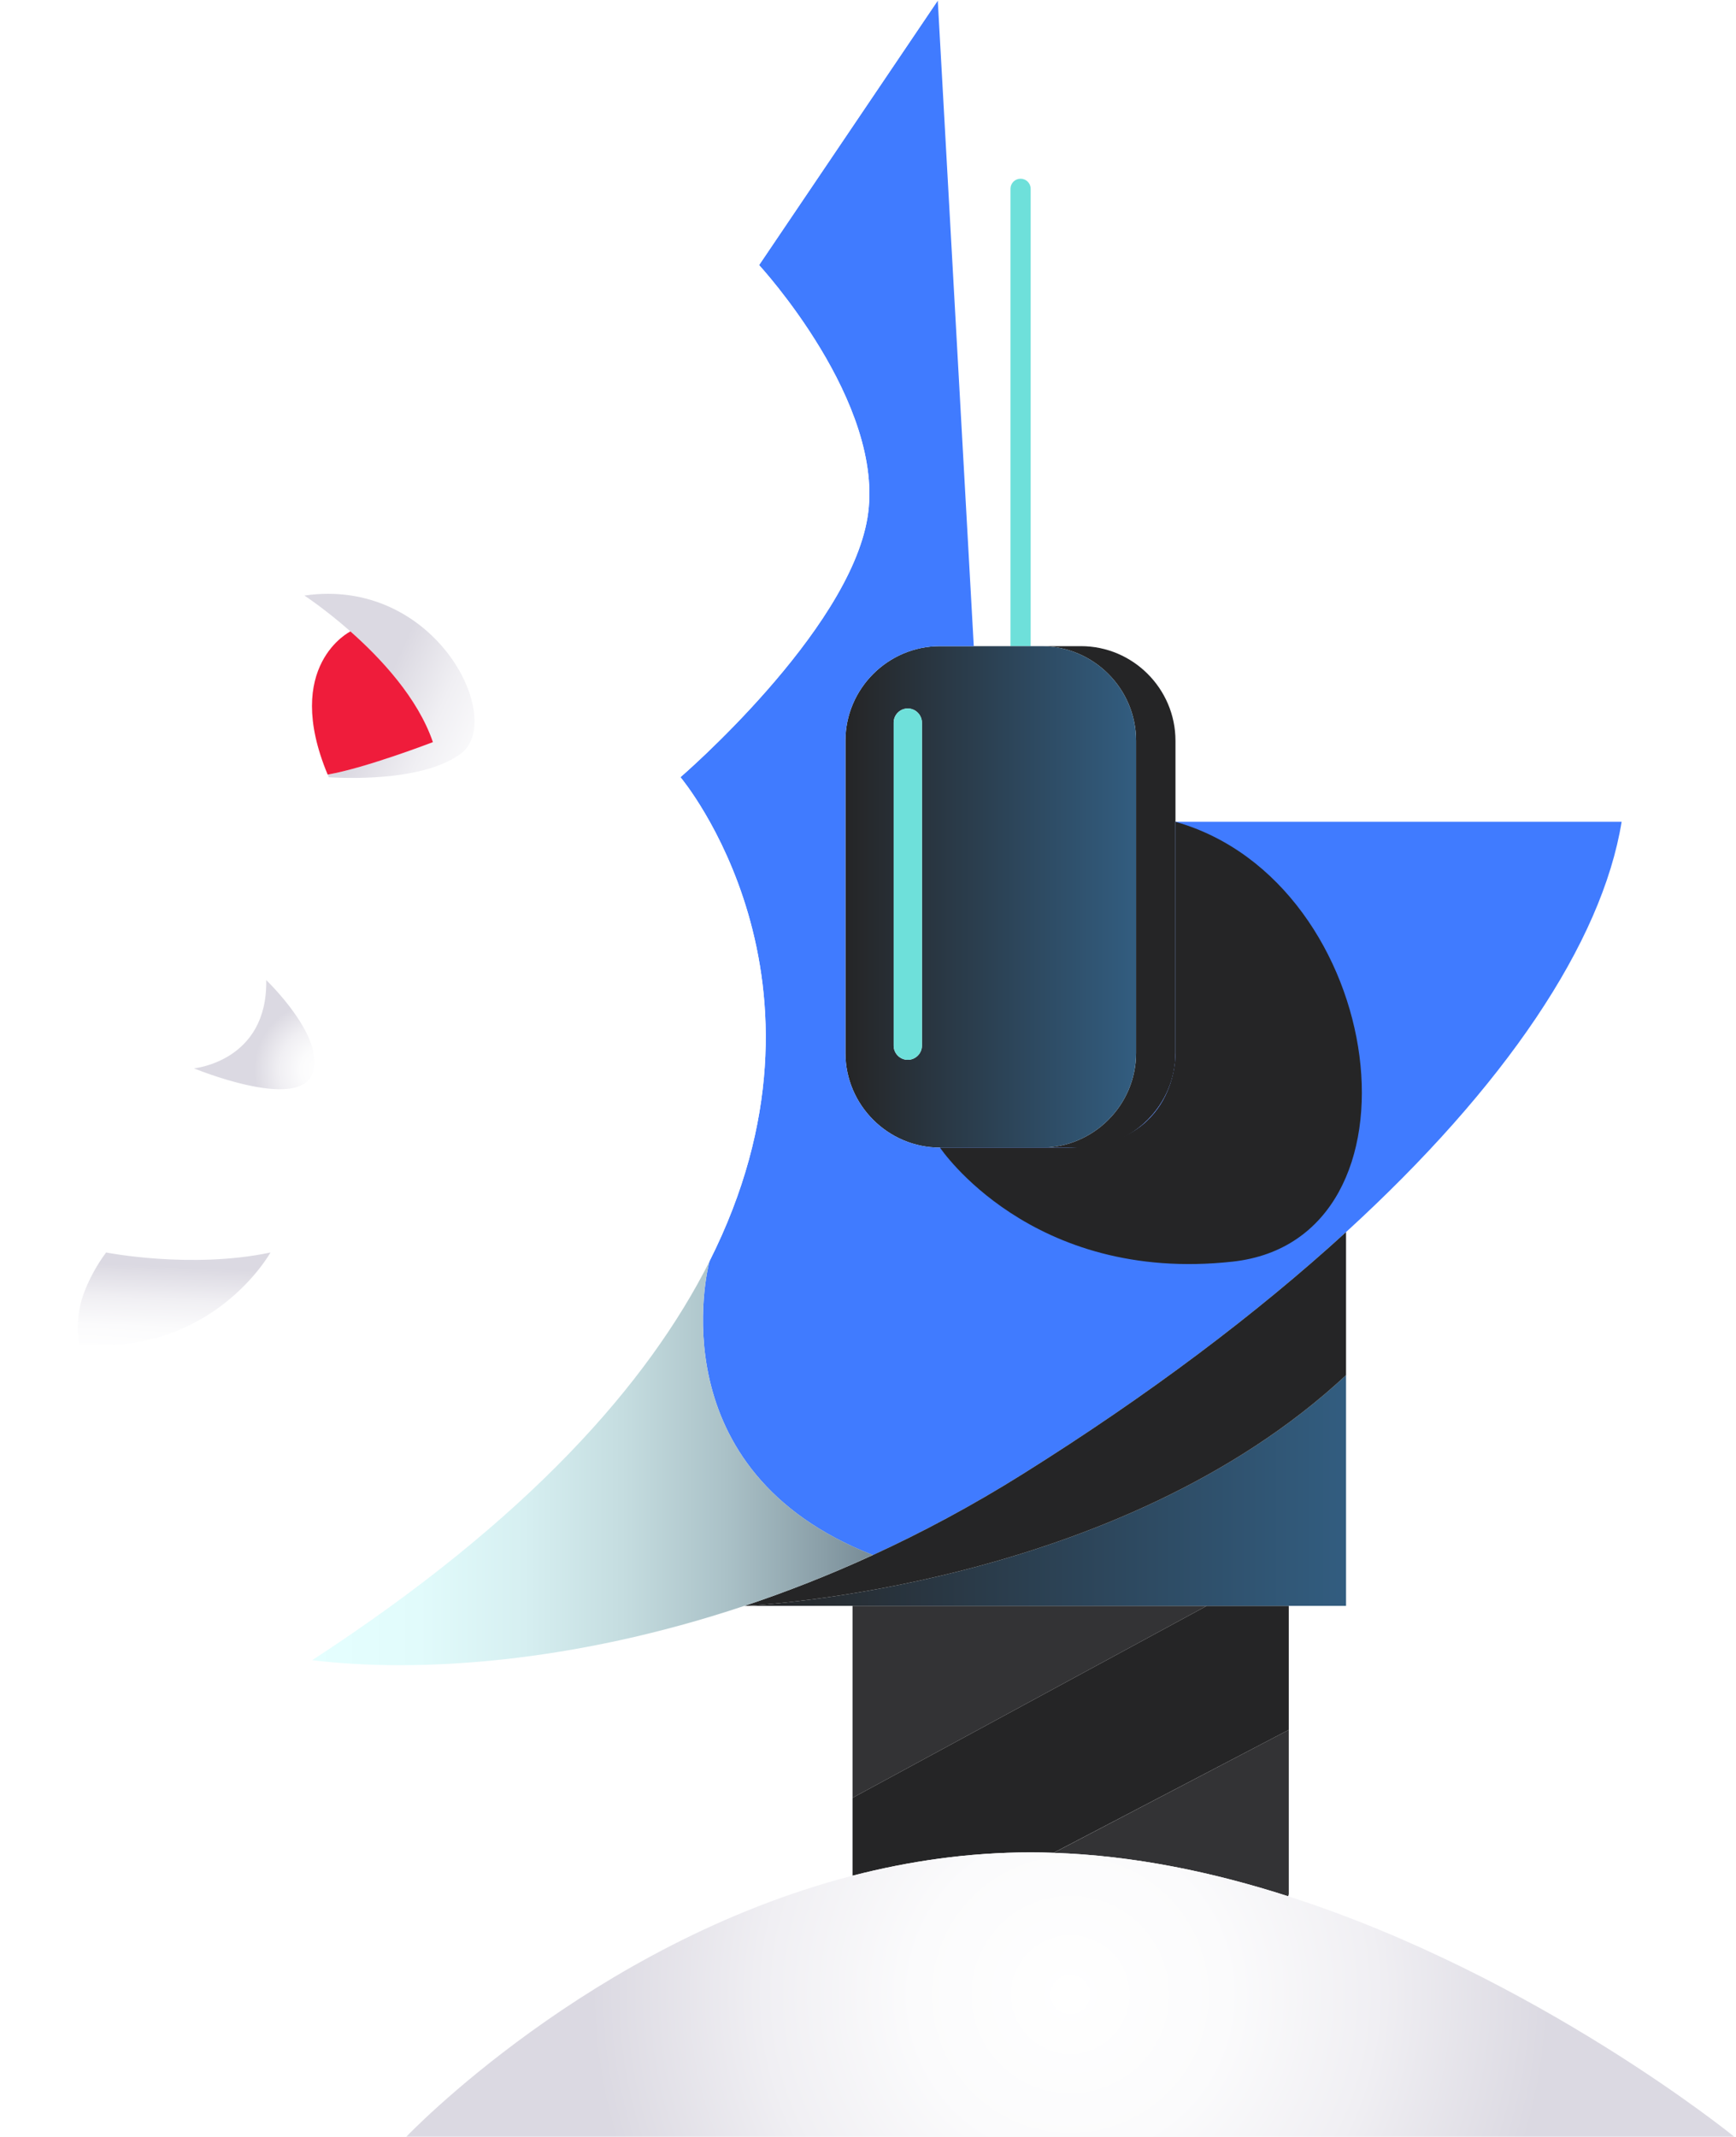 <svg width="312" height="384" viewBox="0 0 312 384" fill="none" xmlns="http://www.w3.org/2000/svg">
<path d="M185.234 33.929V116.11H181.609V33.929C181.609 32.923 182.417 32.116 183.422 32.116C184.427 32.116 185.234 32.923 185.234 33.929Z" fill="#6EE0DA"/>
<path d="M231.621 310.846V340.368L231.508 340.751C218.056 336.418 203.769 333.43 189.369 332.949L231.621 310.846Z" fill="#333335"/>
<path d="M216.867 288.573L153.22 323.065V288.573H216.867Z" fill="#333335"/>
<path d="M231.621 288.573V310.846L189.369 332.934C187.996 332.892 186.608 332.864 185.235 332.864C174.034 332.864 163.302 334.45 153.22 337.055V323.065L216.867 288.573H231.621Z" fill="#252526"/>
<path d="M211.26 147.672V189.23C211.26 198.575 203.613 206.221 194.268 206.221H187.188C196.534 206.221 204.18 198.575 204.18 189.23V133.102C204.18 123.756 196.534 116.11 187.188 116.11H194.268C203.613 116.11 211.26 123.756 211.26 133.102V147.672Z" fill="#252526"/>
<path d="M204.18 133.102V189.23C204.18 198.575 196.534 206.221 187.189 206.221H168.937C159.592 206.221 151.946 198.575 151.946 189.23V133.102C151.946 123.756 159.592 116.11 168.937 116.11H187.189C196.534 116.11 204.18 123.756 204.18 133.102ZM165.695 187.899V129.859C165.695 128.457 164.548 127.311 163.146 127.311C161.744 127.311 160.611 128.457 160.611 129.859V187.899C160.611 189.301 161.758 190.448 163.146 190.448C164.533 190.448 165.695 189.301 165.695 187.899Z" fill="url(#paint0_linear_159_786)"/>
<path d="M153.22 337.055C163.301 334.45 174.034 332.864 185.234 332.864C186.608 332.864 187.996 332.892 189.369 332.949C203.769 333.43 218.056 336.418 231.508 340.751C276.181 355.08 311.679 383.951 311.679 383.951H73.034C73.034 383.951 106.012 349.26 153.22 337.055Z" fill="url(#paint1_radial_159_786)"/>
<path d="M241.915 221.4C225.886 236.041 206.346 250.767 183.776 264.898C174.756 270.547 165.751 275.362 156.873 279.44C118.217 264.317 127.095 228.225 127.492 226.71C127.506 226.667 127.506 226.653 127.506 226.653C152.993 176.061 122.295 139.657 122.295 139.657C122.295 139.657 152.455 113.689 155.896 93.072C159.337 72.456 136.427 47.635 136.427 47.635L168.54 0.101L175.011 116.11H168.937C159.592 116.11 151.945 123.756 151.945 133.101V189.229C151.945 198.575 159.592 206.221 168.937 206.221H194.268C203.613 206.221 211.26 198.575 211.26 189.229V147.671H291.445C287.905 169.434 270.489 195.29 241.915 221.4Z" fill="#407BFF"/>
<path d="M241.915 247.114V288.573H133.807C135.775 288.488 200.98 285.274 241.915 247.114Z" fill="url(#paint2_linear_159_786)"/>
<path d="M241.915 221.4V247.114C200.98 285.274 135.775 288.488 133.807 288.573C141.34 286.053 149.057 283.037 156.873 279.44C165.751 275.362 174.757 270.548 183.776 264.898C206.346 250.767 225.886 236.041 241.915 221.4Z" fill="#252526"/>
<path d="M168.54 0.101L136.427 47.635C136.427 47.635 159.337 72.456 155.896 93.073C152.455 113.689 122.295 139.657 122.295 139.657C122.295 139.657 152.993 176.061 127.506 226.653C127.506 226.653 127.506 226.667 127.492 226.71C116.476 248.544 95.01 273.011 56.1 298.329C48.369 297.394 42.082 295.78 37.65 293.798C16.651 284.367 25.444 270.123 25.444 258.158C25.444 246.193 16.269 249.365 14.244 241.606C38.287 243.701 48.609 225.067 48.609 225.067C34.379 228.083 19.073 225.067 19.073 225.067C10.039 225.067 -0.652 209.789 6.343 207.75C13.352 205.711 19.073 188.408 19.073 188.408C5.451 182.037 -4.602 171.601 2.534 164.734C9.657 157.866 25.572 139.148 36.645 126.291C47.717 113.434 39.944 106.057 40.199 96.004C40.453 85.95 36.092 63.097 67.314 29.879C98.522 -3.339 168.54 0.101 168.54 0.101ZM82.776 135.466C90.989 129.448 78.387 103.579 54.712 107.02C54.712 107.02 58.436 109.455 62.981 113.462C62.981 113.462 50.691 119.537 58.889 139.19C57.955 139.36 57.119 139.459 56.425 139.473C56.425 139.473 57.431 139.587 59.087 139.671C64.425 139.969 76.504 140.054 82.776 135.466ZM56.071 193.109C58.861 186.624 47.845 176.118 47.845 176.118C48.128 190.731 34.861 191.977 34.861 191.977C34.861 191.977 53.282 199.609 56.071 193.109Z" fill="white"/>
<g filter="url(#filter0_d_159_786)">
<path d="M165.694 129.859V187.899C165.694 189.301 164.547 190.448 163.146 190.448C161.744 190.448 160.611 189.301 160.611 187.899V129.859C160.611 128.457 161.758 127.311 163.146 127.311C164.533 127.311 165.694 128.457 165.694 129.859Z" fill="#6EE0DA"/>
</g>
<path d="M156.873 279.426C149.057 283.036 141.34 286.052 133.807 288.573H133.765C102.869 298.881 75.088 300.637 56.1 298.329C95.01 273.012 116.476 248.544 127.492 226.71C127.096 228.225 118.218 264.318 156.873 279.426Z" fill="url(#paint3_linear_159_786)"/>
<path d="M54.712 107.02C78.387 103.579 90.989 129.448 82.776 135.466C76.504 140.054 64.426 139.969 59.088 139.672C59.017 139.516 58.946 139.346 58.889 139.19C65.714 138.015 77.806 133.356 77.806 133.356C75.102 125.427 68.461 118.305 62.981 113.462C58.436 109.455 54.712 107.02 54.712 107.02Z" fill="url(#paint4_linear_159_786)"/>
<path d="M47.845 176.118C47.845 176.118 58.861 186.625 56.071 193.11C53.282 199.609 34.861 191.977 34.861 191.977C34.861 191.977 48.128 190.731 47.845 176.118Z" fill="url(#paint5_radial_159_786)"/>
<path d="M19.072 225.067C19.072 225.067 34.379 228.083 48.609 225.067C48.609 225.067 38.287 243.701 14.244 241.606C14.244 241.606 14.23 241.535 14.201 241.407C14.046 240.643 13.607 237.655 14.64 233.691L14.683 233.563C15.83 229.797 17.911 226.667 18.733 225.535C18.832 225.379 18.945 225.223 19.072 225.067Z" fill="url(#paint6_linear_159_786)"/>
<g filter="url(#filter1_d_159_786)">
<path d="M77.806 133.356C77.806 133.356 65.714 138.015 58.889 139.19C50.691 119.537 62.981 113.462 62.981 113.462C68.461 118.305 75.102 125.427 77.806 133.356Z" fill="#EF1C3B"/>
</g>
<g style="mix-blend-mode:overlay">
<path d="M221.525 226.71C185.263 230.689 168.937 206.221 168.937 206.221H191.748C211.798 206.221 211.26 189.23 211.26 189.23V147.671C249.476 158.532 257.802 222.731 221.525 226.71Z" fill="#252526"/>
</g>
<defs>
<filter id="filter0_d_159_786" x="156.611" y="123.311" width="13.083" height="71.137" filterUnits="userSpaceOnUse" color-interpolation-filters="sRGB">
<feFlood flood-opacity="0" result="BackgroundImageFix"/>
<feColorMatrix in="SourceAlpha" type="matrix" values="0 0 0 0 0 0 0 0 0 0 0 0 0 0 0 0 0 0 127 0" result="hardAlpha"/>
<feOffset/>
<feGaussianBlur stdDeviation="2"/>
<feColorMatrix type="matrix" values="0 0 0 0 0.243 0 0 0 0 1 0 0 0 0 1 0 0 0 0.75 0"/>
<feBlend mode="normal" in2="BackgroundImageFix" result="effect1_dropShadow_159_786"/>
<feBlend mode="normal" in="SourceGraphic" in2="effect1_dropShadow_159_786" result="shape"/>
</filter>
<filter id="filter1_d_159_786" x="52.07" y="109.462" width="29.736" height="33.728" filterUnits="userSpaceOnUse" color-interpolation-filters="sRGB">
<feFlood flood-opacity="0" result="BackgroundImageFix"/>
<feColorMatrix in="SourceAlpha" type="matrix" values="0 0 0 0 0 0 0 0 0 0 0 0 0 0 0 0 0 0 127 0" result="hardAlpha"/>
<feOffset/>
<feGaussianBlur stdDeviation="2"/>
<feColorMatrix type="matrix" values="0 0 0 0 0.243 0 0 0 0 1 0 0 0 0 1 0 0 0 0.75 0"/>
<feBlend mode="normal" in2="BackgroundImageFix" result="effect1_dropShadow_159_786"/>
<feBlend mode="normal" in="SourceGraphic" in2="effect1_dropShadow_159_786" result="shape"/>
</filter>
<linearGradient id="paint0_linear_159_786" x1="151.946" y1="161.166" x2="204.18" y2="161.166" gradientUnits="userSpaceOnUse">
<stop stop-color="#252526"/>
<stop offset="1" stop-color="#325D80"/>
</linearGradient>
<radialGradient id="paint1_radial_159_786" cx="0" cy="0" r="1" gradientUnits="userSpaceOnUse" gradientTransform="translate(192.357 358.408) scale(86.288 86.288)">
<stop stop-color="white"/>
<stop offset="0.33" stop-color="#FBFBFC"/>
<stop offset="0.64" stop-color="#F0EFF3"/>
<stop offset="0.95" stop-color="#DEDCE4"/>
<stop offset="1" stop-color="#DBD9E2"/>
</radialGradient>
<linearGradient id="paint2_linear_159_786" x1="133.807" y1="267.843" x2="241.915" y2="267.843" gradientUnits="userSpaceOnUse">
<stop stop-color="#252526"/>
<stop offset="1" stop-color="#325D80"/>
</linearGradient>
<linearGradient id="paint3_linear_159_786" x1="56.1" y1="262.972" x2="156.873" y2="262.972" gradientUnits="userSpaceOnUse">
<stop stop-color="#E5FFFF"/>
<stop offset="0.19" stop-color="#E1FBFB"/>
<stop offset="0.38" stop-color="#D6EFF1"/>
<stop offset="0.56" stop-color="#C4DCDF"/>
<stop offset="0.74" stop-color="#AAC1C7"/>
<stop offset="0.91" stop-color="#8A9FA8"/>
<stop offset="1" stop-color="#778B96"/>
</linearGradient>
<linearGradient id="paint4_linear_159_786" x1="95.435" y1="138.383" x2="67.937" y2="125.909" gradientUnits="userSpaceOnUse">
<stop stop-color="white"/>
<stop offset="0.33" stop-color="#FBFBFC"/>
<stop offset="0.64" stop-color="#F0EFF3"/>
<stop offset="0.95" stop-color="#DEDCE4"/>
<stop offset="1" stop-color="#DBD9E2"/>
</linearGradient>
<radialGradient id="paint5_radial_159_786" cx="0" cy="0" r="1" gradientUnits="userSpaceOnUse" gradientTransform="translate(58.011 192.232) scale(12.319 12.319)">
<stop stop-color="white"/>
<stop offset="0.33" stop-color="#FBFBFC"/>
<stop offset="0.64" stop-color="#F0EFF3"/>
<stop offset="0.95" stop-color="#DEDCE4"/>
<stop offset="1" stop-color="#DBD9E2"/>
</radialGradient>
<linearGradient id="paint6_linear_159_786" x1="31.476" y1="227.644" x2="30.712" y2="244.069" gradientUnits="userSpaceOnUse">
<stop stop-color="#DBD9E2"/>
<stop offset="0.05" stop-color="#DEDCE4"/>
<stop offset="0.36" stop-color="#F0EFF3"/>
<stop offset="0.67" stop-color="#FBFBFC"/>
<stop offset="1" stop-color="white"/>
</linearGradient>
</defs>
</svg>
